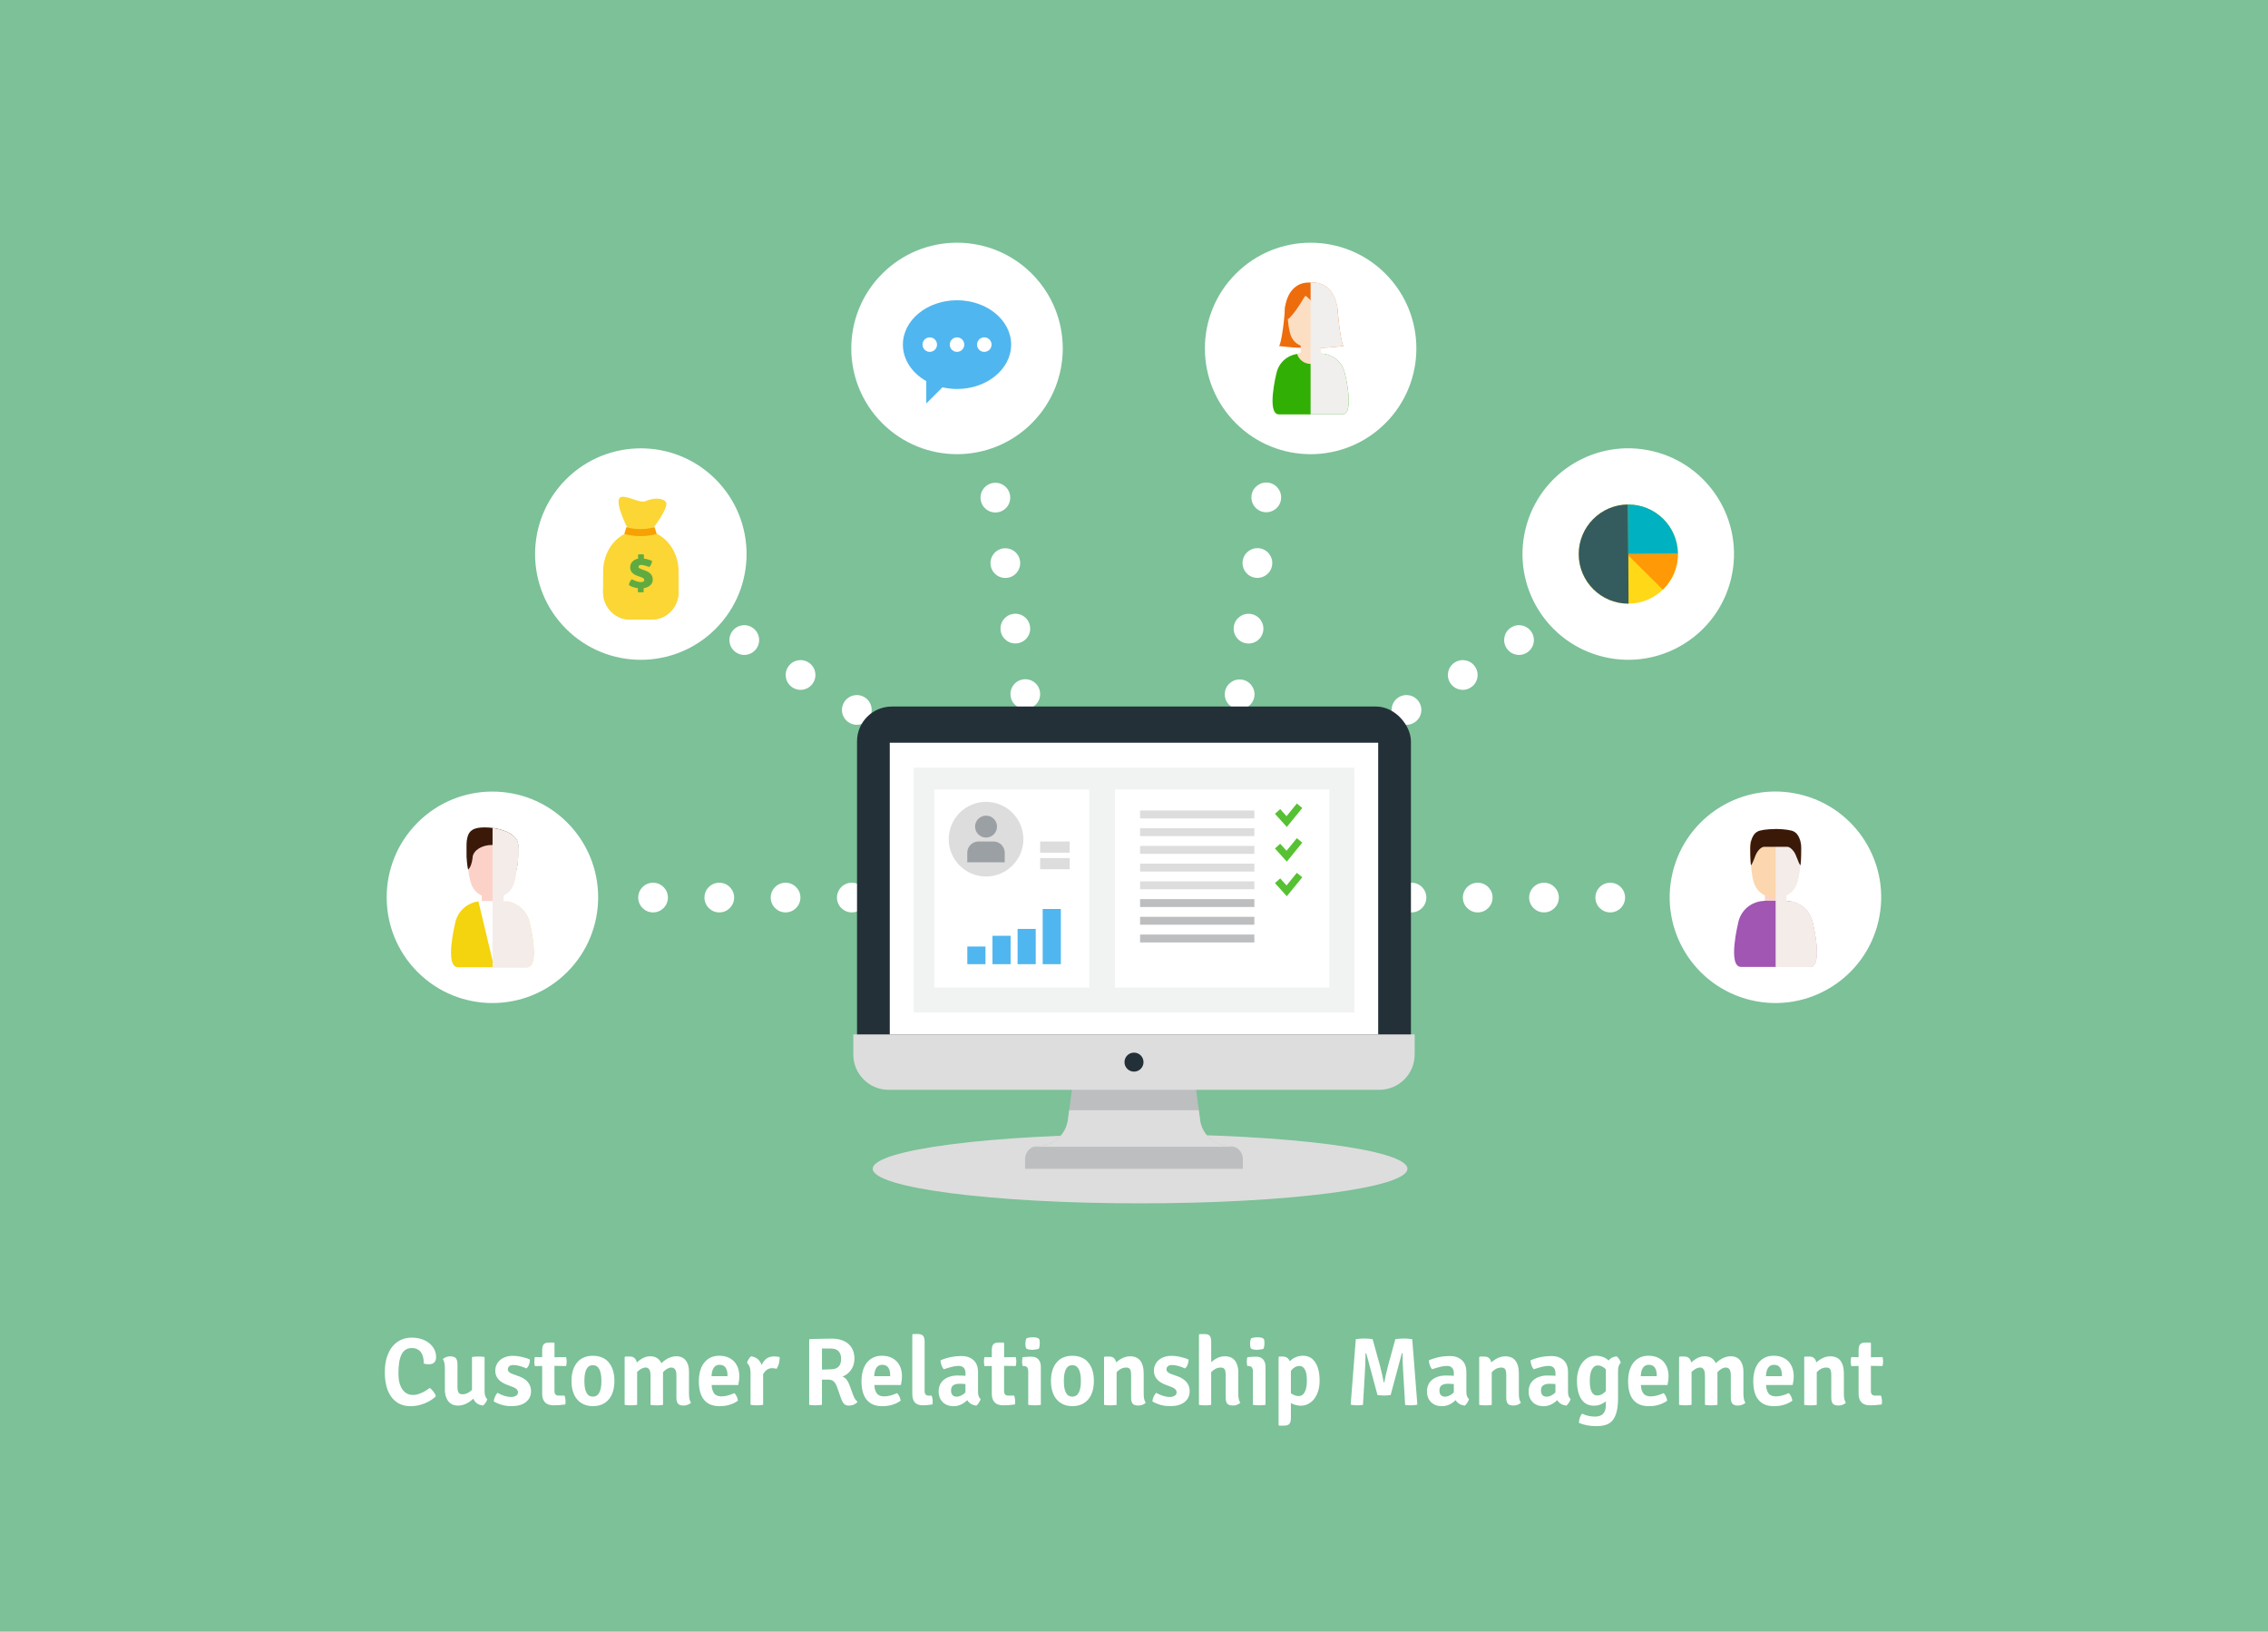<?xml version="1.0" encoding="UTF-8"?> <svg xmlns="http://www.w3.org/2000/svg" viewBox="0 0 603.34 434.08"><defs><style> .cls-1 { fill: #ff9906; } .cls-1, .cls-2, .cls-3, .cls-4, .cls-5, .cls-6, .cls-7, .cls-8, .cls-9, .cls-10, .cls-11, .cls-12, .cls-13, .cls-14, .cls-15, .cls-16, .cls-17, .cls-18, .cls-19, .cls-20, .cls-21, .cls-22, .cls-23, .cls-24, .cls-25, .cls-26, .cls-27, .cls-28 { stroke-width: 0px; } .cls-2 { fill: #f0efee; } .cls-3 { fill: #32af04; } .cls-4 { fill: #fcdfc5; } .cls-5 { fill: #fcd6ae; } .cls-29 { isolation: isolate; } .cls-6 { fill: #345c5e; } .cls-7 { fill: #9ba0a5; } .cls-8 { fill: #ffd817; } .cls-9, .cls-10 { fill: #ddd; } .cls-9, .cls-30 { mix-blend-mode: multiply; } .cls-11 { fill: #fff; } .cls-12 { fill: #f7a104; } .cls-13 { fill: #fcd2c8; } .cls-14 { fill: #243038; } .cls-15 { fill: #fcdec3; } .cls-16 { fill: #60ab41; } .cls-17 { fill: #f1f2f2; } .cls-18 { fill: #bcbec0; } .cls-19 { fill: #f4d30f; } .cls-20 { fill: #f4ece9; } .cls-21 { fill: #50b6ef; } .cls-22 { fill: #a056b2; } .cls-23 { fill: #3a1909; } .cls-24 { fill: #00b1c1; } .cls-25 { fill: #ed6c0c; } .cls-26 { fill: #7cc198; } .cls-27 { fill: #56c133; } .cls-28 { fill: #fbd635; } </style></defs><g class="cls-29"><g id="Layer_1" data-name="Layer 1"><rect class="cls-26" width="603.34" height="434.08"></rect><g><ellipse class="cls-9" cx="303.29" cy="310.93" rx="71.12" ry="9.2"></ellipse><g><g><circle class="cls-11" cx="472.33" cy="238.71" r="28.13" transform="translate(131.48 643.57) rotate(-76.72)"></circle><rect class="cls-13" x="469.5" y="237.18" width="5.71" height="2.46"></rect><path class="cls-5" d="m479.01,223.65h-13.4s-.24,8.05,1.11,11.55c1.31,3.37,4.7,3.61,5.55,3.62h0s.03,0,.04,0,.03,0,.04,0h0c.85-.01,4.24-.25,5.55-3.62,1.35-3.49,1.11-11.55,1.11-11.55Z"></path><path class="cls-22" d="m482.19,245.37c-.67-2.97-2.95-5.07-5.92-5.59v-.06s-1.07-.07-1.07-.07l-5.71-.02-.9.11v-.02c-.12.02-.24.04-.35.06h-.06s0,.01,0,.01c-2.89.57-5.1,2.65-5.75,5.56,0,0-2.96,11.88.73,11.88h18.31c3.69,0,.73-11.88.73-11.88Z"></path><g class="cls-30"><path class="cls-20" d="m482.24,245.33c-.69-3.05-3.07-5.18-6.16-5.64v.05c-.29-.04-.58-.06-.87-.08v-1.48c1.05-.5,2.12-1.39,2.73-2.97.39-1,.65-2.39.82-3.85,0,0,.02.01.03.02.28-1.25.4-2.55.44-3.6.06-1.32,0-2.26,0-2.26v-.89c0-.26-.06-.53-.17-.8,0-.1,0-.16,0-.16h-.07c-.11-.24-.26-.48-.44-.71-1.18-1.54-3.73-2.44-6.19-2.76v35.07h0v2h9.16c1.39,0,1.84-1.69,1.85-3.8.03-3.48-1.12-8.12-1.12-8.12Z"></path></g><path class="cls-23" d="m477.27,221.25c-.63-.41-2.58-.7-4.89-.7s-4.26.3-4.89.7c-1.09.55-1.89,2.3-1.89,4.36,0,2.5.11,4.54.23,4.54s.63-1.1,1.12-2.44c.49-1.34,1.56-2.44,2.39-2.44h6.08c.82,0,1.9,1.1,2.39,2.44.49,1.34.99,2.44,1.12,2.44s.23-2.05.23-4.54c0-2.06-.8-3.81-1.89-4.36Z"></path></g><g><circle class="cls-11" cx="131" cy="238.71" r="28.13" transform="translate(-130.43 162.55) rotate(-45)"></circle><polygon class="cls-11" points="126.86 239.88 128.17 239.71 133.88 239.73 134.96 239.79 131.02 255.7 126.86 239.88"></polygon><rect class="cls-13" x="128.17" y="237.25" width="5.71" height="2.46"></rect><path class="cls-13" d="m137.68,223.72h-13.4s-.24,8.05,1.11,11.55c1.31,3.37,4.7,3.61,5.55,3.62h0s.03,0,.04,0,.03,0,.04,0h0c.85-.01,4.24-.25,5.55-3.62,1.35-3.49,1.11-11.55,1.11-11.55Z"></path><path class="cls-23" d="m137.85,225.58v-.89c0-.55-.25-1.12-.68-1.68-1.51-1.97-5.26-2.9-8.22-2.9s-4.15.8-4.62,2.69c-.16.62-.22,1.27-.22,1.89v3.22c.05,1.01.16,2.24.41,3.43.58-.47,1.03-1.63,1.19-3.07,0-.12.01-.24.03-.36.29-1.75,2.48-3.12,5.14-3.12s4.85,1.36,5.14,3.12c.02.12.03.24.03.37.17,1.56.68,2.78,1.34,3.17.28-1.25.4-2.55.44-3.6v-2.26Z"></path><path class="cls-19" d="m140.87,245.44c-.69-3.05-3.07-5.18-6.16-5.64l-3.72,15.56-3.72-15.56c-3.09.45-5.47,2.59-6.16,5.64,0,0-2.96,11.87.73,11.87h18.31c3.69,0,.73-11.87.73-11.87Z"></path><g class="cls-30"><path class="cls-20" d="m140.91,245.4c-.69-3.05-3.07-5.18-6.16-5.64v.05c-.29-.04-.58-.06-.87-.08v-1.48c1.05-.5,2.12-1.39,2.73-2.97.39-1,.65-2.39.82-3.85,0,0,.02.01.03.02.28-1.25.4-2.55.44-3.6.06-1.32,0-2.26,0-2.26v-.89c0-.26-.06-.53-.17-.8,0-.1,0-.16,0-.16h-.07c-.11-.24-.26-.48-.44-.71-1.18-1.54-3.73-2.44-6.19-2.76v35.07h0v2h9.16c1.39,0,1.84-1.69,1.85-3.8.03-3.48-1.12-8.12-1.12-8.12Z"></path></g></g><g><circle class="cls-11" cx="348.66" cy="92.7" r="28.13" transform="translate(36.57 273.69) rotate(-45)"></circle><g><g><path class="cls-25" d="m341.93,81.32s-.64,8.72-1.64,10.75c4.54.41,2.65.41,8.5.51,5.85.1-6.86-11.25-6.86-11.25Z"></path><path class="cls-25" d="m355.73,81.32s.64,8.72,1.64,10.75c-4.54.41-2.65.41-8.5.51-5.85.1,6.86-11.25,6.86-11.25Z"></path></g><path class="cls-4" d="m353.51,95.96c0,1.43-2.18,2.58-4.87,2.58s-4.87-1.16-4.87-2.58,2.18-2.58,4.87-2.58,4.87,1.16,4.87,2.58Z"></path><rect class="cls-4" x="346.01" y="91.85" width="5.26" height="3.4"></rect><path class="cls-15" d="m354.81,80.02l-1.74-2.17h-9.19l-1.41,2.17s-.22,6.62,1.02,9.49c1.21,2.77,4.33,2.97,5.11,2.98h0s.02,0,.04,0,.03,0,.04,0h0c.78-.01,3.91-.21,5.11-2.98,1.25-2.87,1.02-9.49,1.02-9.49Z"></path><path class="cls-25" d="m349.27,75.16c-.19,0-.37,0-.55,0-.17,0-.35,0-.55,0-7.42,0-7.19,11.54-5.15,9.45,2.26-2.3,3.96-5.82,4.28-5.93.33.11,4.38,4.19,7.06,6.03,2.41,1.65,2.31-9.55-5.11-9.55Z"></path><path class="cls-3" d="m357.76,99.3c-.62-2.75-2.73-4.69-5.49-5.16-.1.31-.23.6-.4.87-.67,1.08-1.85,1.8-3.21,1.8s-2.55-.72-3.21-1.8c-.17-.27-.3-.56-.4-.87-2.76.47-4.87,2.41-5.49,5.16,0,0-2.73,10.94.67,10.94h16.87c3.4,0,.67-10.94.67-10.94Z"></path><g class="cls-30"><path class="cls-2" d="m357.76,99.3c-.62-2.75-2.73-4.69-5.49-5.16,0,.03-.02.05-.03.08-.29-.17-.61-.31-.97-.44v-1.26c2.99-.06,2.34-.12,6.1-.46-1-2.03-1.64-10.75-1.64-10.75,0,0-.02.02-.05.05-.44-2.78-2.3-6.21-6.41-6.21-.19,0-.37,0-.55,0-.02,0-.05,0-.07,0v35.08h8.44c3.4,0,.67-10.94.67-10.94Z"></path></g></g></g><g><circle class="cls-11" cx="433.17" cy="147.4" r="28.13" transform="translate(190.19 535.12) rotate(-76.72)"></circle><g><path class="cls-8" d="m446.36,147.34c.03,7.28-5.84,13.22-13.13,13.25s-13.22-5.84-13.25-13.13c-.03-7.28,5.84-13.22,13.13-13.25,7.28-.03,13.22,5.84,13.25,13.13Z"></path><path class="cls-6" d="m419.98,147.46c.03,7.28,5.97,13.16,13.25,13.13l-.12-26.38c-7.28.03-13.16,5.97-13.13,13.25Z"></path><path class="cls-24" d="m433.11,134.21l.06,13.19,13.19-.06c-.03-7.28-5.97-13.16-13.25-13.13Z"></path><path class="cls-1" d="m446.36,147.34c.02,3.74-1.53,7.12-4.01,9.53l-9.17-9.09v-.38s13.19-.06,13.19-.06Z"></path></g></g><g><circle class="cls-11" cx="254.59" cy="92.7" r="28.13" transform="translate(9.02 207.17) rotate(-45)"></circle><path class="cls-21" d="m254.59,79.88c-7.95,0-14.4,5.28-14.4,11.8,0,4.03,2.47,7.58,6.22,9.71v5.95l4.3-4.3c1.23.28,2.53.44,3.88.44,7.95,0,14.4-5.28,14.4-11.8s-6.45-11.8-14.4-11.8Z"></path><g><circle class="cls-11" cx="247.34" cy="91.68" r="1.93"></circle><circle class="cls-11" cx="254.59" cy="91.68" r="1.93"></circle><path class="cls-11" d="m263.78,91.68c0,1.07-.87,1.93-1.94,1.93s-1.93-.87-1.93-1.93.87-1.94,1.93-1.94,1.94.87,1.94,1.94Z"></path></g></g><g><circle class="cls-11" cx="170.48" cy="147.4" r="28.13" transform="translate(-54.3 163.72) rotate(-45)"></circle><g><g><path class="cls-28" d="m180.53,152.16c0-5.12-2.91-9.23-6.93-10.65-.52-.18-2.17.43-3.52.43-1.2,0-2.12-.63-2.56-.48-4.1,1.37-7.08,5.52-7.08,10.7,0,.22,0,.44.02.65-.01.16-.02.32-.02.48v4.22c0,4.02,3.18,7.3,7.06,7.3h5.96c3.88,0,7.06-3.29,7.06-7.3v-4.22c0-.16,0-.32-.02-.48.01-.22.02-.44.02-.65Z"></path><path class="cls-28" d="m167.28,141.19s-4.51-8.56-1.94-9c1.77-.31,4.97,1.79,6.43,1.12,1.46-.67,3.95-1.12,5.28.11,1.32,1.23-3.67,7.6-3.67,7.6l-6.1.17Z"></path><g class="cls-30"><path class="cls-28" d="m169.65,142.09s.54-5.93-1.39-6.83c-1.93-.89-.63,4.54,1.39,6.83Z"></path></g><g class="cls-30"><path class="cls-28" d="m171.13,142.04s-.21-5.95,1.76-6.74c1.97-.79.37,4.57-1.76,6.74Z"></path></g><path class="cls-12" d="m174.7,142.05c-2.82.77-5.81.77-8.63,0,.18-.6.37-1.2.55-1.79,2.46.67,5.07.67,7.53,0,.18.6.37,1.2.55,1.79Z"></path><g class="cls-30"><path class="cls-28" d="m170.48,162.78c-4.4,0-8.2-2.53-10.04-6.22v.96c0,4.02,3.18,7.3,7.06,7.3h5.96c3.88,0,7.06-3.29,7.06-7.3v-.96c-1.84,3.69-5.65,6.22-10.04,6.22Z"></path></g><g class="cls-30"><path class="cls-28" d="m165.38,132.51s3.27,2.38,5.96,2.27c2.69-.12,4.88-1.13,4.88-1.13,0,0-.69-.67-1.77-.56s-3.33.81-3.33.81c0,0-4.66-1.42-5.74-1.38Z"></path></g></g><path class="cls-16" d="m167.31,155.67c0-.26.09-.56.25-.88.16-.32.33-.55.53-.69.95.5,1.76.75,2.44.75.26,0,.47-.05.63-.14.15-.1.23-.23.23-.42,0-.28-.21-.5-.62-.66l-1.3-.47c-1.22-.47-1.83-1.2-1.83-2.2,0-.6.19-1.11.58-1.53.39-.42.9-.69,1.53-.81v-1.09c.17-.05.43-.07.77-.07s.59.02.77.07v1.08c.65.07,1.37.27,2.16.59,0,.31-.07.62-.21.92-.14.31-.31.55-.53.73-.91-.36-1.61-.55-2.11-.55s-.74.17-.74.52c0,.13.05.23.15.3.1.07.26.15.48.23l1.26.48c1.27.48,1.9,1.27,1.9,2.37,0,.6-.22,1.11-.67,1.51-.45.41-1.03.66-1.75.77v1.04c-.14.04-.39.05-.77.05s-.63-.02-.77-.05v-1.04c-.99-.14-1.79-.41-2.38-.82Z"></path></g></g><g><g><circle class="cls-11" cx="173.73" cy="238.78" r="3.95"></circle><circle class="cls-11" cx="191.35" cy="238.78" r="3.95"></circle><circle class="cls-11" cx="208.98" cy="238.78" r="3.95"></circle><circle class="cls-11" cx="226.6" cy="238.78" r="3.95"></circle></g><g><path class="cls-11" d="m201.35,172.36c-1.15,1.86-3.59,2.43-5.44,1.27-1.86-1.15-2.43-3.59-1.27-5.44,1.15-1.86,3.59-2.43,5.44-1.27,1.86,1.15,2.43,3.59,1.27,5.44Z"></path><path class="cls-11" d="m216.32,181.65c-1.15,1.86-3.59,2.43-5.44,1.27-1.86-1.15-2.43-3.59-1.27-5.44,1.15-1.86,3.59-2.43,5.44-1.27,1.86,1.15,2.43,3.59,1.27,5.44Z"></path><path class="cls-11" d="m231.29,190.95c-1.15,1.86-3.59,2.43-5.44,1.27-1.86-1.15-2.43-3.59-1.27-5.44,1.15-1.86,3.59-2.43,5.44-1.27,1.86,1.15,2.43,3.59,1.27,5.44Z"></path><path class="cls-11" d="m246.26,200.24c-1.15,1.86-3.59,2.43-5.44,1.27-1.86-1.15-2.43-3.59-1.27-5.44,1.15-1.86,3.59-2.43,5.44-1.27s2.43,3.59,1.27,5.44Z"></path></g><g><path class="cls-11" d="m265.39,136.29c-2.16.33-4.18-1.15-4.5-3.31-.33-2.16,1.15-4.18,3.31-4.5,2.16-.33,4.18,1.15,4.5,3.31.33,2.16-1.15,4.18-3.31,4.5Z"></path><path class="cls-11" d="m268.04,153.71c-2.16.33-4.18-1.15-4.5-3.31-.33-2.16,1.15-4.18,3.31-4.5,2.16-.33,4.18,1.15,4.5,3.31.33,2.16-1.15,4.18-3.31,4.5Z"></path><path class="cls-11" d="m270.7,171.13c-2.16.33-4.18-1.15-4.5-3.31-.33-2.16,1.15-4.18,3.31-4.5,2.16-.33,4.18,1.15,4.5,3.31.33,2.16-1.15,4.18-3.31,4.5Z"></path><path class="cls-11" d="m273.35,188.55c-2.16.33-4.18-1.15-4.5-3.31-.33-2.16,1.15-4.18,3.31-4.5,2.16-.33,4.18,1.15,4.5,3.31.33,2.16-1.15,4.18-3.31,4.5Z"></path></g><g><circle class="cls-11" cx="428.36" cy="238.78" r="3.95"></circle><circle class="cls-11" cx="410.74" cy="238.78" r="3.95"></circle><circle class="cls-11" cx="393.11" cy="238.78" r="3.95"></circle><circle class="cls-11" cx="375.49" cy="238.78" r="3.95"></circle></g><g><path class="cls-11" d="m400.74,172.36c1.15,1.86,3.59,2.43,5.44,1.27,1.86-1.15,2.43-3.59,1.27-5.44-1.15-1.86-3.59-2.43-5.44-1.27-1.86,1.15-2.43,3.59-1.27,5.44Z"></path><path class="cls-11" d="m385.77,181.65c1.15,1.86,3.59,2.43,5.44,1.27,1.86-1.15,2.43-3.59,1.27-5.44-1.15-1.86-3.59-2.43-5.44-1.27-1.86,1.15-2.43,3.59-1.27,5.44Z"></path><path class="cls-11" d="m370.8,190.95c1.15,1.86,3.59,2.43,5.44,1.27,1.86-1.15,2.43-3.59,1.27-5.44-1.15-1.86-3.59-2.43-5.44-1.27-1.86,1.15-2.43,3.59-1.27,5.44Z"></path><path class="cls-11" d="m355.83,200.24c1.15,1.86,3.59,2.43,5.44,1.27,1.86-1.15,2.43-3.59,1.27-5.44-1.15-1.86-3.59-2.43-5.44-1.27-1.86,1.15-2.43,3.59-1.27,5.44Z"></path></g><g><path class="cls-11" d="m336.33,136.24c2.16.29,4.16-1.22,4.45-3.39.29-2.16-1.22-4.16-3.39-4.45-2.16-.29-4.16,1.22-4.45,3.39-.29,2.16,1.22,4.16,3.39,4.45Z"></path><path class="cls-11" d="m333.97,153.7c2.16.29,4.16-1.22,4.45-3.39.29-2.16-1.22-4.16-3.39-4.45-2.16-.29-4.16,1.22-4.45,3.39s1.22,4.16,3.39,4.45Z"></path><path class="cls-11" d="m331.61,171.16c2.16.29,4.16-1.22,4.45-3.39.29-2.16-1.22-4.16-3.39-4.45-2.16-.29-4.16,1.22-4.45,3.39-.29,2.16,1.22,4.16,3.39,4.45Z"></path><path class="cls-11" d="m329.24,188.63c2.16.29,4.16-1.22,4.45-3.39.29-2.16-1.22-4.16-3.39-4.45-2.16-.29-4.16,1.22-4.45,3.39-.29,2.16,1.22,4.16,3.39,4.45Z"></path></g></g></g><g><path class="cls-18" d="m319.25,297.91l-2.39-18.14h-30.38l-2.39,18.14c-.52,3.98-3.92,6.95-7.93,6.95h0c-1.91,0-3.47,1.55-3.47,3.47v2.6h57.94v-2.6c0-1.91-1.55-3.47-3.47-3.47h0c-4.01,0-7.41-2.97-7.93-6.95Z"></path><rect class="cls-14" x="227.99" y="187.96" width="147.35" height="100.66" rx="9.26" ry="9.26"></rect><path class="cls-10" d="m227,275.18v5.36c0,5.18,4.2,9.38,9.38,9.38h130.57c5.18,0,9.38-4.2,9.38-9.38v-5.36h-149.34Z"></path><rect class="cls-11" x="236.7" y="197.59" width="129.93" height="77.59"></rect><rect class="cls-17" x="243.06" y="204.24" width="117.22" height="65.11"></rect><rect class="cls-11" x="296.6" y="210.02" width="57.05" height="52.69"></rect><rect class="cls-11" x="248.54" y="210.02" width="41.22" height="52.69"></rect><rect class="cls-10" x="303.29" y="215.62" width="30.4" height="2.1"></rect><rect class="cls-10" x="303.29" y="220.33" width="30.4" height="2.1"></rect><rect class="cls-10" x="303.29" y="225.05" width="30.4" height="2.1"></rect><rect class="cls-10" x="303.29" y="229.76" width="30.4" height="2.1"></rect><rect class="cls-10" x="303.29" y="234.47" width="30.4" height="2.1"></rect><rect class="cls-18" x="303.29" y="239.19" width="30.4" height="2.1"></rect><rect class="cls-18" x="303.29" y="243.9" width="30.4" height="2.1"></rect><rect class="cls-18" x="303.29" y="248.62" width="30.4" height="2.1"></rect><g><rect class="cls-21" x="257.33" y="251.81" width="4.83" height="4.69"></rect><rect class="cls-21" x="264.02" y="248.95" width="4.83" height="7.55"></rect><rect class="cls-21" x="270.7" y="247.12" width="4.83" height="9.38"></rect><rect class="cls-21" x="277.38" y="241.82" width="4.83" height="14.68"></rect></g><g><path class="cls-10" d="m272.24,223.25c0,5.48-4.45,9.93-9.93,9.93s-9.93-4.45-9.93-9.93,4.45-9.93,9.93-9.93,9.93,4.45,9.93,9.93Z"></path><path class="cls-7" d="m265.23,219.9c0,1.61-1.31,2.92-2.92,2.92s-2.92-1.31-2.92-2.92,1.31-2.92,2.92-2.92,2.92,1.31,2.92,2.92Z"></path><path class="cls-7" d="m267.28,229.39v-2.54c0-1.64-1.34-2.99-2.99-2.99h-3.98c-1.64,0-2.99,1.34-2.99,2.99v2.54h9.95Z"></path></g><rect class="cls-10" x="276.7" y="228.27" width="7.86" height="2.98"></rect><rect class="cls-10" x="276.7" y="223.86" width="7.86" height="2.98"></rect><g><polygon class="cls-27" points="342.32 220 339.17 216.5 340.56 215.25 342.25 217.13 344.99 213.76 346.44 214.95 342.32 220"></polygon><polygon class="cls-27" points="342.32 229.22 339.17 225.72 340.56 224.46 342.25 226.34 344.99 222.98 346.44 224.16 342.32 229.22"></polygon><polygon class="cls-27" points="342.32 238.43 339.17 234.93 340.56 233.68 342.25 235.56 344.99 232.2 346.44 233.38 342.32 238.43"></polygon></g><path class="cls-14" d="m304.2,282.56c0,1.4-1.13,2.53-2.53,2.53s-2.53-1.13-2.53-2.53,1.13-2.53,2.53-2.53,2.53,1.13,2.53,2.53Z"></path><path class="cls-10" d="m319.25,297.91l-.34-2.56h-34.48l-.34,2.56c-.52,3.98-3.92,6.95-7.93,6.95-.41,0-.8.08-1.17.22h53.35c-.37-.13-.76-.22-1.17-.22-4.01,0-7.41-2.97-7.93-6.95Z"></path></g></g><g><path class="cls-11" d="m112.72,362.78v-.26c0-.56-.06-1.08-.18-1.55-.12-.47-.31-.88-.56-1.23-.26-.35-.58-.62-.99-.82-.4-.2-.88-.29-1.45-.29-1.25,0-2.15.56-2.71,1.68-.56,1.12-.84,2.81-.84,5.08,0,1.81.35,3.21,1.04,4.21.69,1,1.63,1.5,2.83,1.5.63,0,1.32-.15,2.06-.45.74-.3,1.54-.77,2.39-1.42.36.24.7.57,1.02,1,.32.43.53.84.61,1.23-.38.38-.81.72-1.32,1.04-.5.32-1.05.59-1.63.83-.58.24-1.19.43-1.82.56-.63.14-1.26.2-1.89.2-1.26,0-2.33-.24-3.2-.73-.87-.49-1.58-1.14-2.14-1.97-.55-.83-.96-1.79-1.2-2.88-.25-1.09-.37-2.24-.37-3.46,0-1.54.19-2.88.56-4.03.38-1.15.88-2.11,1.52-2.87.64-.76,1.39-1.33,2.25-1.72.86-.38,1.78-.58,2.75-.58s1.92.14,2.73.41c.81.27,1.5.64,2.06,1.11.56.47,1,1.02,1.31,1.64.31.62.46,1.29.46,2.01,0,1.28-.65,1.92-1.95,1.92-.19,0-.39-.01-.61-.04-.22-.03-.47-.07-.74-.14Z"></path><path class="cls-11" d="m118.35,369.59v-5.61c0-1.06-.18-1.87-.54-2.43.56-.48,1.22-.72,1.96-.72s1.25.18,1.52.52c.27.35.41.87.41,1.57v5.96c0,.73.09,1.26.28,1.57.19.32.54.47,1.05.47.9,0,1.75-.39,2.53-1.18v-8.73c.38-.09.93-.13,1.65-.13s1.29.04,1.7.13v9.09c0,1.01.24,1.72.72,2.12-.09.31-.23.62-.45.95-.21.32-.44.57-.68.74-1.25-.12-2.11-.73-2.59-1.82-1.31,1.23-2.67,1.84-4.07,1.84-1.14,0-2.01-.4-2.61-1.2-.6-.8-.9-1.86-.9-3.17Z"></path><path class="cls-11" d="m131.35,372.84c.02-.38.12-.79.32-1.24.2-.45.42-.81.68-1.06,1.35.73,2.53,1.1,3.56,1.1.56,0,1.02-.11,1.37-.33.35-.22.52-.52.52-.9,0-.6-.46-1.08-1.38-1.43l-1.43-.54c-2.15-.78-3.23-2.04-3.23-3.76,0-.61.12-1.16.35-1.65.23-.49.55-.9.97-1.25.42-.35.92-.62,1.5-.81.58-.19,1.23-.28,1.95-.28.32,0,.69.03,1.09.08s.81.12,1.22.22c.41.09.8.2,1.18.32.38.12.7.25.97.38,0,.43-.09.87-.26,1.33-.17.46-.4.8-.69,1.02-1.35-.6-2.52-.9-3.51-.9-.44,0-.79.11-1.05.32-.26.21-.38.49-.38.83,0,.53.43.95,1.28,1.25l1.56.56c1.13.39,1.96.93,2.51,1.61.55.68.82,1.48.82,2.38,0,1.21-.45,2.18-1.36,2.9-.9.73-2.2,1.09-3.89,1.09s-3.21-.42-4.66-1.25Z"></path><path class="cls-11" d="m150.6,361.01c.1.41.15.81.15,1.2s-.05.79-.15,1.2l-3.1-.05v6.73c0,.78.37,1.18,1.1,1.18h1.59c.17.51.26,1,.26,1.46s-.03.76-.08.9c-1.04.15-2.06.23-3.07.23-2.05,0-3.07-1.04-3.07-3.12v-7.35l-1.95.03c-.09-.34-.13-.74-.13-1.2s.04-.86.13-1.2l1.95.03v-1.84c0-.75.14-1.28.41-1.59.27-.31.74-.46,1.41-.46h1.28l.18.15v3.76l3.1-.05Z"></path><path class="cls-11" d="m161.63,362.11c1.21,1.21,1.82,2.97,1.82,5.27,0,1.02-.13,1.95-.38,2.78s-.63,1.53-1.11,2.11c-.49.58-1.09,1.03-1.8,1.34-.72.32-1.53.47-2.43.47s-1.71-.16-2.42-.47c-.71-.32-1.31-.76-1.79-1.34-.49-.58-.86-1.28-1.11-2.11-.26-.83-.38-1.75-.38-2.78,0-2.06.49-3.7,1.48-4.9.99-1.2,2.4-1.8,4.22-1.8,1.6,0,2.91.48,3.92,1.43Zm-3.92,1.07c-1.5,0-2.25,1.4-2.25,4.2s.75,4.17,2.25,4.17,2.28-1.39,2.28-4.17-.76-4.2-2.28-4.2Z"></path><path class="cls-11" d="m173.05,365.87c0-1.38-.44-2.07-1.33-2.07-.73.03-1.48.43-2.23,1.2v8.73c-.51.09-1.07.13-1.66.13s-1.15-.04-1.66-.13v-12.67l.15-.18h1.25c1.01,0,1.62.53,1.84,1.59,1.19-1.11,2.38-1.66,3.56-1.66,1.4,0,2.39.61,2.97,1.84,1.31-1.23,2.64-1.84,3.99-1.84,1.09,0,1.92.37,2.5,1.11.57.74.86,1.71.86,2.91v5.94c0,1.09.18,1.9.54,2.43-.6.48-1.26.72-1.98.72s-1.22-.17-1.5-.51c-.27-.34-.41-.86-.41-1.56v-5.99c0-1.36-.45-2.05-1.36-2.05-.68,0-1.42.41-2.2,1.23v8.7c-.51.09-1.07.13-1.66.13s-1.15-.04-1.66-.13v-7.86Z"></path><path class="cls-11" d="m196.37,368.46h-7.06c.05.94.27,1.68.65,2.21.38.54,1.05.81,2.01.81s2.12-.29,3.4-.87c.49.51.81,1.19.95,2.02-1.37.97-3,1.46-4.91,1.46-1.81,0-3.18-.56-4.11-1.68-.93-1.12-1.39-2.78-1.39-4.98,0-1.02.12-1.95.36-2.78.24-.83.59-1.54,1.05-2.12s1.02-1.04,1.69-1.37c.67-.32,1.43-.49,2.28-.49s1.64.13,2.3.4c.67.26,1.23.64,1.69,1.13.46.49.81,1.06,1.04,1.73.23.67.35,1.39.35,2.18,0,.43-.03.83-.08,1.22-.05.38-.12.76-.2,1.14Zm-4.94-5.38c-1.33,0-2.05,1.01-2.15,3.02h4.25v-.31c0-.82-.17-1.48-.51-1.97-.34-.49-.87-.74-1.59-.74Z"></path><path class="cls-11" d="m198.72,362.57c.07-.31.21-.63.42-.97.21-.34.43-.6.65-.77,1.38.17,2.33.94,2.84,2.3.65-1.52,1.73-2.28,3.25-2.28.56,0,1.07.06,1.54.18,0,1.19-.27,2.24-.82,3.12-.26-.09-.65-.14-1.18-.18-.99,0-1.79.53-2.41,1.59v8.17c-.51.09-1.06.13-1.65.13s-1.16-.04-1.7-.13v-8.52c0-1.21-.32-2.09-.95-2.64Z"></path><path class="cls-11" d="m227.29,361.52c0,.56-.08,1.1-.24,1.6-.16.5-.39.96-.68,1.36-.29.4-.63.75-1.01,1.05-.38.3-.81.52-1.27.68.44.15.81.42,1.11.79.3.38.56.86.78,1.46l.95,2.58c.15.43.32.79.51,1.1.19.31.42.56.69.77-.22.31-.54.55-.96.74-.42.19-.89.28-1.41.28s-.91-.15-1.22-.46c-.3-.31-.58-.83-.84-1.56l-1.08-3.05c-.22-.6-.51-1.05-.85-1.37-.34-.32-.86-.47-1.54-.47h-1.57v6.71c-.24.03-.5.06-.79.09-.29.03-.61.04-.95.04-.63,0-1.19-.04-1.66-.13v-17.35l.18-.15c1.38-.03,2.56-.06,3.52-.08.96-.02,1.74-.03,2.32-.03,1.84,0,3.31.46,4.39,1.38,1.08.92,1.63,2.26,1.63,4.02Zm-8.63-2.79v5.63c.89-.05,1.67-.08,2.35-.08,1.83,0,2.74-.92,2.74-2.76s-.91-2.76-2.74-2.76h-1.37c-.38,0-.71,0-.99-.03Z"></path><path class="cls-11" d="m239.65,368.46h-7.06c.05.94.27,1.68.65,2.21.38.54,1.05.81,2.01.81s2.12-.29,3.4-.87c.49.51.81,1.19.95,2.02-1.37.97-3,1.46-4.91,1.46-1.81,0-3.18-.56-4.11-1.68-.93-1.12-1.4-2.78-1.4-4.98,0-1.02.12-1.95.36-2.78.24-.83.59-1.54,1.05-2.12s1.02-1.04,1.69-1.37c.67-.32,1.43-.49,2.28-.49s1.64.13,2.3.4c.67.26,1.23.64,1.69,1.13.46.49.81,1.06,1.04,1.73.23.67.35,1.39.35,2.18,0,.43-.03.83-.08,1.22-.05.38-.12.76-.2,1.14Zm-4.94-5.38c-1.33,0-2.05,1.01-2.15,3.02h4.25v-.31c0-.82-.17-1.48-.51-1.97-.34-.49-.87-.74-1.59-.74Z"></path><path class="cls-11" d="m247.05,371.28h.79c.19.48.28.94.28,1.38s-.03.77-.08.97c-1.04.15-1.87.23-2.48.23-.99,0-1.72-.25-2.18-.75-.46-.5-.69-1.29-.69-2.37v-15.67l.18-.18h1.28c.67,0,1.13.16,1.41.47.27.32.41.85.41,1.6v13.13c0,.78.36,1.18,1.07,1.18Z"></path><path class="cls-11" d="m260.87,372.2c-.09.31-.24.63-.46.97-.22.34-.44.6-.67.77-1.11-.14-1.92-.62-2.43-1.46-1.11,1.08-2.32,1.61-3.63,1.61-.67,0-1.25-.11-1.75-.32-.5-.21-.92-.5-1.25-.86-.33-.36-.58-.77-.74-1.23-.16-.46-.24-.94-.24-1.43,0-.72.12-1.34.37-1.88.25-.54.6-.99,1.05-1.34.45-.36.98-.63,1.59-.82.61-.19,1.27-.28,1.98-.28.92,0,1.64.03,2.15.08v-.69c0-1.3-.63-1.95-1.89-1.95-.85,0-2.15.3-3.89.9-.48-.53-.77-1.32-.87-2.38,1.81-.77,3.68-1.15,5.61-1.15,1.28,0,2.33.36,3.15,1.07.82.72,1.23,1.8,1.23,3.25v5.25c0,.9.24,1.54.72,1.89Zm-6.45-.64c.85,0,1.65-.38,2.41-1.13v-2.23c-.27-.02-.54-.03-.79-.05-.26-.02-.5-.03-.74-.03-.75,0-1.32.14-1.71.42-.39.28-.59.75-.59,1.4,0,.51.13.91.38,1.19.26.28.61.42,1.05.42Z"></path><path class="cls-11" d="m270.21,361.01c.1.41.15.81.15,1.2s-.05.79-.15,1.2l-3.1-.05v6.73c0,.78.37,1.18,1.1,1.18h1.59c.17.51.26,1,.26,1.46s-.03.76-.08.9c-1.04.15-2.06.23-3.07.23-2.05,0-3.07-1.04-3.07-3.12v-7.35l-1.95.03c-.09-.34-.13-.74-.13-1.2s.04-.86.13-1.2l1.95.03v-1.84c0-.75.14-1.28.41-1.59.27-.31.74-.46,1.41-.46h1.28l.18.15v3.76l3.1-.05Z"></path><path class="cls-11" d="m276.89,363.62v10.11c-.26.05-.52.09-.81.1-.28.02-.57.03-.86.03s-.58,0-.86-.03c-.28-.02-.56-.05-.83-.1v-8.91c0-.94-.38-1.41-1.15-1.41h-.33c-.1-.38-.15-.77-.15-1.18,0-.38.05-.77.15-1.18.39-.03.76-.06,1.09-.09.33-.03.62-.04.86-.04h.44c.77,0,1.37.24,1.8.72.43.48.65,1.14.65,1.97Zm-3.87-7.53c.39-.22.96-.33,1.69-.33.43,0,.77.03,1.04.1.26.07.46.15.58.24.12.09.2.27.23.52.03.26.05.52.05.79-.05.87-.16,1.35-.32,1.43-.16.09-.7.17-1.6.26-.96-.03-1.51-.16-1.68-.38-.16-.22-.24-.66-.24-1.31,0-.49.09-.94.26-1.33Z"></path><path class="cls-11" d="m289.18,362.11c1.21,1.21,1.82,2.97,1.82,5.27,0,1.02-.13,1.95-.38,2.78s-.63,1.53-1.11,2.11c-.49.58-1.09,1.03-1.8,1.34-.72.32-1.53.47-2.43.47s-1.71-.16-2.42-.47c-.71-.32-1.31-.76-1.79-1.34-.49-.58-.86-1.28-1.11-2.11-.26-.83-.38-1.75-.38-2.78,0-2.06.49-3.7,1.48-4.9.99-1.2,2.4-1.8,4.22-1.8,1.6,0,2.91.48,3.92,1.43Zm-3.92,1.07c-1.5,0-2.25,1.4-2.25,4.2s.75,4.17,2.25,4.17,2.28-1.39,2.28-4.17-.76-4.2-2.28-4.2Z"></path><path class="cls-11" d="m304.25,365.18v5.58c0,1.09.18,1.9.54,2.43-.55.48-1.2.72-1.97.72s-1.24-.17-1.51-.5c-.27-.33-.41-.86-.41-1.57v-5.96c0-.77-.09-1.31-.28-1.61-.19-.31-.54-.46-1.05-.46-.9,0-1.75.41-2.53,1.23v8.7c-.26.05-.52.09-.81.1-.28.02-.57.03-.86.03s-.58,0-.86-.03c-.28-.02-.55-.05-.81-.1v-12.67l.15-.18h1.28c.96,0,1.55.51,1.79,1.54,1.25-1.08,2.48-1.61,3.71-1.61s2.14.4,2.73,1.19c.59.79.88,1.86.88,3.19Z"></path><path class="cls-11" d="m306.56,372.84c.02-.38.12-.79.32-1.24.2-.45.42-.81.68-1.06,1.35.73,2.53,1.1,3.56,1.1.56,0,1.02-.11,1.37-.33.35-.22.52-.52.52-.9,0-.6-.46-1.08-1.38-1.43l-1.43-.54c-2.15-.78-3.23-2.04-3.23-3.76,0-.61.12-1.16.35-1.65.23-.49.55-.9.97-1.25.42-.35.92-.62,1.5-.81.58-.19,1.23-.28,1.95-.28.32,0,.69.03,1.09.08s.81.12,1.22.22c.41.09.8.2,1.18.32.38.12.7.25.97.38,0,.43-.09.87-.26,1.33-.17.46-.4.8-.69,1.02-1.35-.6-2.52-.9-3.51-.9-.44,0-.79.11-1.05.32-.26.21-.38.49-.38.83,0,.53.43.95,1.28,1.25l1.56.56c1.13.39,1.96.93,2.51,1.61.55.68.82,1.48.82,2.38,0,1.21-.45,2.18-1.36,2.9-.9.73-2.2,1.09-3.89,1.09s-3.21-.42-4.66-1.25Z"></path><path class="cls-11" d="m329.41,365.18v5.58c0,1.09.18,1.9.54,2.43-.55.48-1.2.72-1.97.72s-1.24-.17-1.51-.5c-.27-.33-.41-.86-.41-1.57v-5.96c0-.77-.09-1.31-.28-1.61-.19-.31-.54-.46-1.05-.46-.9,0-1.75.41-2.53,1.23v8.7c-.26.05-.52.09-.78.1-.26.02-.54.03-.83.03-.27,0-.55,0-.82-.03-.27-.02-.55-.05-.82-.1v-18.66l.15-.18h1.31c.67,0,1.13.15,1.4.46.26.31.4.84.4,1.61v5.4c1.19-1.04,2.4-1.56,3.61-1.56s2.14.4,2.73,1.19c.59.79.88,1.86.88,3.19Z"></path><path class="cls-11" d="m336.66,363.62v10.11c-.26.05-.52.09-.81.1-.28.02-.57.03-.86.03s-.58,0-.86-.03c-.28-.02-.56-.05-.83-.1v-8.91c0-.94-.38-1.41-1.15-1.41h-.33c-.1-.38-.15-.77-.15-1.18,0-.38.05-.77.15-1.18.39-.03.76-.06,1.09-.09.33-.03.62-.04.86-.04h.44c.77,0,1.37.24,1.8.72.43.48.65,1.14.65,1.97Zm-3.87-7.53c.39-.22.96-.33,1.69-.33.43,0,.77.03,1.04.1.26.07.46.15.58.24.12.09.2.27.23.52.03.26.05.52.05.79-.05.87-.16,1.35-.32,1.43-.16.09-.7.17-1.6.26-.96-.03-1.51-.16-1.68-.38-.16-.22-.24-.66-.24-1.31,0-.49.09-.94.26-1.33Z"></path><path class="cls-11" d="m346.05,373.96c-.89,0-1.77-.23-2.64-.69v3.92c0,.77-.14,1.31-.41,1.61-.27.31-.74.46-1.41.46h-1.31l-.15-.18v-18.02l.15-.18h.95c.9,0,1.54.42,1.89,1.25.97-.97,2.15-1.46,3.53-1.46s2.48.59,3.25,1.78c.77,1.19,1.15,2.81,1.15,4.88,0,1.02-.13,1.95-.4,2.76-.26.82-.62,1.51-1.07,2.09-.45.57-.98,1.01-1.59,1.32-.61.31-1.26.46-1.96.46Zm-.31-10.57c-.92,0-1.7.44-2.33,1.33v5.94c.75.5,1.43.74,2.05.74.72,0,1.26-.36,1.64-1.09.38-.72.56-1.74.56-3.06s-.18-2.31-.54-2.93c-.36-.62-.82-.93-1.38-.93Z"></path><path class="cls-11" d="m359.31,373.68l1.36-17.41c.7-.12,1.45-.18,2.27-.18s1.55.06,2.21.18l1.97,7.09c.53,2.12.85,3.58.97,4.38h.18c.12-.8.44-2.26.97-4.38l1.95-7.09c.72-.12,1.47-.18,2.25-.18s1.54.06,2.25.18l1.36,17.41c-.46.12-1.01.18-1.65.18s-1.17-.03-1.6-.1l-.49-8.22c-.14-2.12-.2-3.97-.2-5.55h-.18l-2.99,11.13c-.56.09-1.15.13-1.75.13s-1.19-.04-1.75-.13l-2.99-11.13h-.18c-.03,2.1-.1,3.95-.2,5.55l-.49,8.22c-.43.07-.96.1-1.6.1s-1.19-.06-1.65-.18Z"></path><path class="cls-11" d="m390.79,372.2c-.09.31-.24.63-.46.97-.22.34-.44.6-.67.77-1.11-.14-1.92-.62-2.43-1.46-1.11,1.08-2.32,1.61-3.64,1.61-.66,0-1.25-.11-1.75-.32-.5-.21-.92-.5-1.25-.86-.33-.36-.58-.77-.74-1.23-.16-.46-.24-.94-.24-1.43,0-.72.12-1.34.37-1.88.25-.54.6-.99,1.05-1.34.45-.36.98-.63,1.59-.82.61-.19,1.27-.28,1.98-.28.92,0,1.64.03,2.15.08v-.69c0-1.3-.63-1.95-1.89-1.95-.85,0-2.15.3-3.89.9-.48-.53-.77-1.32-.87-2.38,1.81-.77,3.68-1.15,5.61-1.15,1.28,0,2.33.36,3.15,1.07.82.72,1.23,1.8,1.23,3.25v5.25c0,.9.24,1.54.72,1.89Zm-6.45-.64c.85,0,1.65-.38,2.41-1.13v-2.23c-.27-.02-.54-.03-.79-.05-.26-.02-.5-.03-.74-.03-.75,0-1.32.14-1.71.42-.39.28-.59.75-.59,1.4,0,.51.13.91.38,1.19.26.28.61.42,1.05.42Z"></path><path class="cls-11" d="m404.05,365.18v5.58c0,1.09.18,1.9.54,2.43-.55.48-1.2.72-1.97.72s-1.24-.17-1.51-.5c-.27-.33-.41-.86-.41-1.57v-5.96c0-.77-.09-1.31-.28-1.61-.19-.31-.54-.46-1.05-.46-.91,0-1.75.41-2.53,1.23v8.7c-.26.05-.52.09-.81.1-.28.02-.57.03-.86.03s-.58,0-.86-.03c-.28-.02-.55-.05-.81-.1v-12.67l.15-.18h1.28c.96,0,1.55.51,1.79,1.54,1.25-1.08,2.48-1.61,3.71-1.61s2.14.4,2.73,1.19c.59.79.88,1.86.88,3.19Z"></path><path class="cls-11" d="m417.82,372.2c-.09.31-.24.63-.46.97-.22.34-.44.6-.67.77-1.11-.14-1.92-.62-2.43-1.46-1.11,1.08-2.32,1.61-3.63,1.61-.67,0-1.25-.11-1.75-.32-.5-.21-.92-.5-1.25-.86-.33-.36-.58-.77-.74-1.23s-.24-.94-.24-1.43c0-.72.12-1.34.37-1.88.25-.54.6-.99,1.05-1.34.45-.36.98-.63,1.59-.82.61-.19,1.27-.28,1.98-.28.92,0,1.64.03,2.15.08v-.69c0-1.3-.63-1.95-1.89-1.95-.85,0-2.15.3-3.89.9-.48-.53-.77-1.32-.87-2.38,1.81-.77,3.68-1.15,5.61-1.15,1.28,0,2.33.36,3.15,1.07.82.72,1.23,1.8,1.23,3.25v5.25c0,.9.24,1.54.72,1.89Zm-6.45-.64c.85,0,1.66-.38,2.41-1.13v-2.23c-.27-.02-.54-.03-.79-.05-.26-.02-.5-.03-.74-.03-.75,0-1.32.14-1.72.42s-.59.75-.59,1.4c0,.51.13.91.38,1.19.26.28.61.42,1.05.42Z"></path><path class="cls-11" d="m427.93,361.93c.48-.63,1.19-1,2.13-1.1.24.17.47.43.69.77.22.34.36.66.41.95-.48.41-.72,1.12-.72,2.12v7.14c0,1.48-.12,2.71-.36,3.69-.24.97-.6,1.75-1.07,2.33-.48.58-1.08.99-1.8,1.22-.73.23-1.57.35-2.55.35-1.71,0-3.25-.29-4.63-.87,0-.41.08-.85.24-1.33.16-.48.36-.85.6-1.13,1.07.53,2.23.79,3.45.79,1.91,0,2.87-1.02,2.87-3.05v-1c-.97.77-2.02,1.15-3.15,1.15-1.5,0-2.63-.59-3.39-1.77-.76-1.18-1.14-2.8-1.14-4.86,0-1.04.13-1.97.4-2.79.26-.82.62-1.51,1.07-2.09.45-.57.98-1.01,1.57-1.32.6-.31,1.24-.46,1.92-.46,1.4,0,2.55.42,3.45,1.25Zm-.74,8.14v-5.81c-.73-.68-1.44-1.02-2.12-1.02s-1.21.36-1.59,1.07c-.38.72-.56,1.74-.56,3.07s.17,2.31.52,2.93c.35.62.81.93,1.37.93.9,0,1.7-.39,2.38-1.18Z"></path><path class="cls-11" d="m443.57,368.46h-7.06c.05.94.27,1.68.65,2.21.38.54,1.05.81,2.01.81s2.12-.29,3.4-.87c.5.51.81,1.19.95,2.02-1.37.97-3,1.46-4.91,1.46-1.81,0-3.18-.56-4.11-1.68-.93-1.12-1.39-2.78-1.39-4.98,0-1.02.12-1.95.36-2.78.24-.83.59-1.54,1.05-2.12s1.02-1.04,1.69-1.37c.67-.32,1.43-.49,2.28-.49s1.64.13,2.3.4c.66.26,1.23.64,1.69,1.13.46.49.81,1.06,1.04,1.73.23.67.35,1.39.35,2.18,0,.43-.03.83-.08,1.22-.05.38-.12.76-.2,1.14Zm-4.94-5.38c-1.33,0-2.05,1.01-2.15,3.02h4.25v-.31c0-.82-.17-1.48-.51-1.97-.34-.49-.87-.74-1.59-.74Z"></path><path class="cls-11" d="m453.55,365.87c0-1.38-.44-2.07-1.33-2.07-.73.03-1.48.43-2.23,1.2v8.73c-.51.09-1.07.13-1.66.13s-1.15-.04-1.66-.13v-12.67l.15-.18h1.25c1.01,0,1.62.53,1.84,1.59,1.19-1.11,2.38-1.66,3.56-1.66,1.4,0,2.39.61,2.97,1.84,1.31-1.23,2.64-1.84,3.99-1.84,1.09,0,1.92.37,2.5,1.11.57.74.86,1.71.86,2.91v5.94c0,1.09.18,1.9.54,2.43-.6.48-1.26.72-1.98.72s-1.22-.17-1.5-.51c-.27-.34-.41-.86-.41-1.56v-5.99c0-1.36-.45-2.05-1.36-2.05-.68,0-1.42.41-2.2,1.23v8.7c-.51.09-1.07.13-1.66.13s-1.15-.04-1.66-.13v-7.86Z"></path><path class="cls-11" d="m476.87,368.46h-7.06c.05.94.27,1.68.65,2.21.38.54,1.05.81,2.01.81s2.12-.29,3.4-.87c.5.51.81,1.19.95,2.02-1.36.97-3,1.46-4.91,1.46-1.81,0-3.18-.56-4.11-1.68-.93-1.12-1.39-2.78-1.39-4.98,0-1.02.12-1.95.36-2.78.24-.83.59-1.54,1.05-2.12s1.02-1.04,1.69-1.37c.67-.32,1.42-.49,2.28-.49s1.64.13,2.3.4c.66.26,1.23.64,1.69,1.13.46.49.81,1.06,1.04,1.73.23.67.35,1.39.35,2.18,0,.43-.03.83-.08,1.22-.05.38-.12.76-.2,1.14Zm-4.94-5.38c-1.33,0-2.05,1.01-2.15,3.02h4.25v-.31c0-.82-.17-1.48-.51-1.97-.34-.49-.87-.74-1.59-.74Z"></path><path class="cls-11" d="m490.51,365.18v5.58c0,1.09.18,1.9.54,2.43-.55.48-1.2.72-1.97.72s-1.24-.17-1.51-.5c-.27-.33-.41-.86-.41-1.57v-5.96c0-.77-.09-1.31-.28-1.61-.19-.31-.54-.46-1.05-.46-.9,0-1.75.41-2.53,1.23v8.7c-.26.05-.52.09-.81.1-.28.02-.57.03-.86.03s-.58,0-.86-.03c-.28-.02-.55-.05-.81-.1v-12.67l.15-.18h1.28c.96,0,1.55.51,1.79,1.54,1.25-1.08,2.48-1.61,3.71-1.61s2.14.4,2.73,1.19c.59.79.88,1.86.88,3.19Z"></path><path class="cls-11" d="m500.8,361.01c.1.41.15.81.15,1.2s-.05.79-.15,1.2l-3.1-.05v6.73c0,.78.37,1.18,1.1,1.18h1.59c.17.51.26,1,.26,1.46s-.03.76-.08.9c-1.04.15-2.06.23-3.07.23-2.05,0-3.07-1.04-3.07-3.12v-7.35l-1.95.03c-.09-.34-.13-.74-.13-1.2s.04-.86.13-1.2l1.95.03v-1.84c0-.75.14-1.28.41-1.59.27-.31.74-.46,1.41-.46h1.28l.18.15v3.76l3.1-.05Z"></path></g></g></g></svg> 